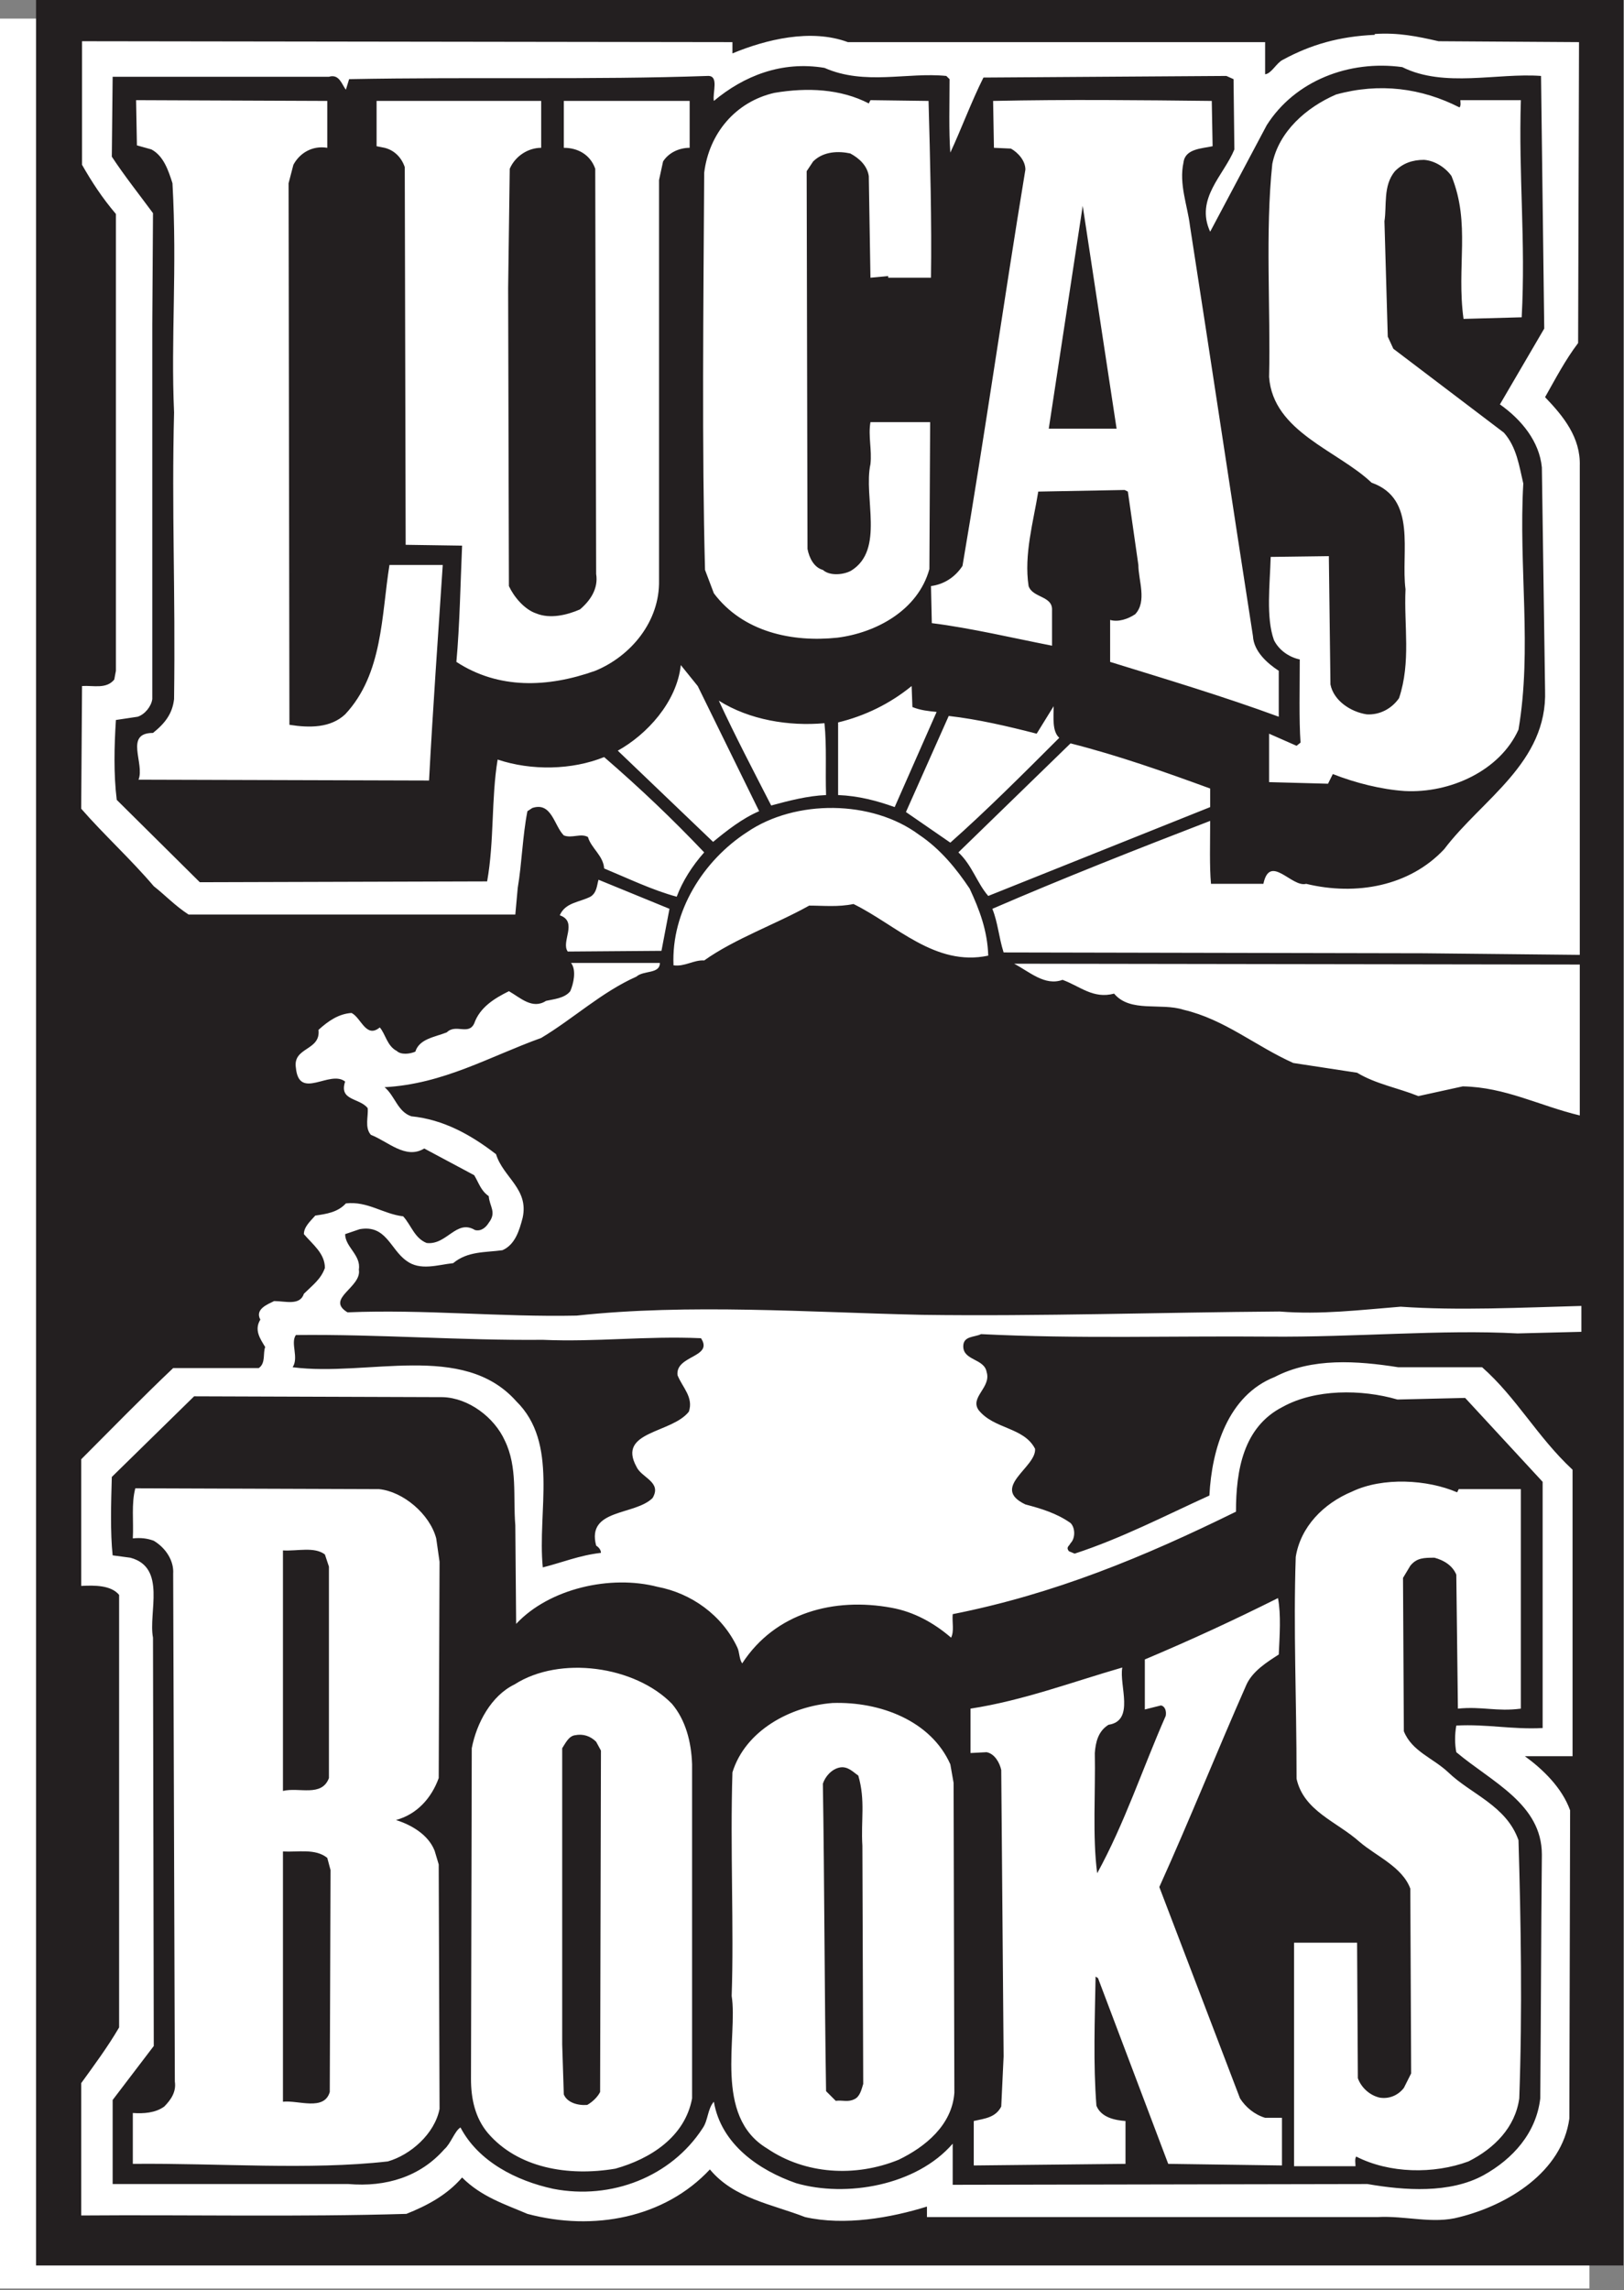 <?xml version="1.0" encoding="UTF-8" standalone="no"?>
<!-- Created with Inkscape (http://www.inkscape.org/) -->
<svg
   xmlns:svg="http://www.w3.org/2000/svg"
   xmlns="http://www.w3.org/2000/svg"
   version="1.0"
   width="90.775"
   height="128"
   id="svg3197">
  <rect width="100%" height="100%" fill="#808080" stroke="none"/>
  <defs
     id="defs3199" />
  <g
     transform="translate(-346.123,-395.791)"
     id="layer1">
    <g
       transform="matrix(3.58,0,0,3.58,-305.001,-1430.214)"
       id="g17878">
      <path
         d="M 181.869,545.786 L 206.694,545.786 L 206.694,510.348 L 181.869,510.348 L 181.869,545.786 z"
         id="path4236"
         style="fill:#ffffff;fill-opacity:1;fill-rule:nonzero;stroke:none" />
      <path
         d="M 186.296,538.963 L 186.296,542.87 C 186.536,542.843 186.939,543.02 187.027,542.718 L 187.039,539.253 L 186.988,539.063 C 186.801,538.913 186.536,538.976 186.296,538.963 z M 194.989,537.652 C 194.864,537.677 194.763,537.791 194.726,537.905 C 194.751,539.442 194.751,541.156 194.776,542.705 L 194.927,542.856 C 195.041,542.843 195.116,542.881 195.217,542.831 C 195.304,542.793 195.329,542.68 195.356,542.592 L 195.343,538.875 C 195.318,538.472 195.393,538.17 195.279,537.778 C 195.204,537.728 195.116,537.627 194.989,537.652 z M 190.857,537.148 C 190.757,537.161 190.706,537.275 190.656,537.351 L 190.656,541.975 L 190.681,542.756 C 190.732,542.881 190.894,542.932 191.047,542.92 C 191.134,542.87 191.211,542.793 191.248,542.718 L 191.261,537.388 L 191.186,537.25 C 191.097,537.161 190.983,537.123 190.857,537.148 z M 194.877,536.645 C 194.222,536.695 193.516,537.073 193.314,537.728 C 193.277,538.913 193.339,540.16 193.302,541.218 C 193.402,541.848 193.012,543.096 193.856,543.6 C 194.448,544.003 195.229,544.053 195.909,543.776 C 196.326,543.575 196.742,543.235 196.779,542.731 L 196.767,537.892 L 196.716,537.602 C 196.414,536.922 195.619,536.62 194.877,536.645 z M 189.912,536.355 C 189.547,536.531 189.319,536.96 189.244,537.351 L 189.232,542.516 C 189.232,542.818 189.294,543.121 189.497,543.361 C 189.962,543.902 190.743,544.041 191.487,543.915 C 192.029,543.763 192.571,543.423 192.684,542.818 L 192.684,537.602 C 192.672,537.25 192.583,536.91 192.369,536.657 C 191.789,536.065 190.618,535.902 189.912,536.355 z M 201.832,535.007 C 201.126,535.36 200.471,535.662 199.753,535.965 L 199.753,536.746 L 200.004,536.683 C 200.068,536.695 200.093,536.771 200.079,536.846 C 199.714,537.677 199.438,538.522 199.009,539.303 C 198.934,538.736 198.984,538.031 198.972,537.426 C 198.984,537.262 199.022,537.086 199.186,536.985 C 199.602,536.922 199.349,536.368 199.401,536.091 C 198.619,536.317 197.851,536.607 197.031,536.733 L 197.031,537.426 L 197.283,537.413 C 197.409,537.438 197.486,537.577 197.511,537.691 L 197.548,542.163 L 197.511,542.945 C 197.422,543.121 197.246,543.133 197.082,543.171 L 197.082,543.865 L 199.451,543.84 L 199.451,543.171 C 199.298,543.16 199.072,543.121 198.997,542.932 C 198.946,542.277 198.972,541.597 198.984,540.916 L 199.022,540.941 L 200.118,543.84 L 201.894,543.865 L 201.894,543.121 L 201.631,543.121 C 201.466,543.071 201.328,542.957 201.239,542.818 L 199.979,539.518 C 200.458,538.458 200.874,537.413 201.341,536.355 C 201.441,536.141 201.668,536.002 201.844,535.888 C 201.857,535.598 201.882,535.272 201.832,535.007 z M 186.296,534.263 L 186.296,538.018 C 186.548,537.956 186.901,538.118 187.014,537.817 L 187.014,534.516 L 186.951,534.326 C 186.787,534.201 186.523,534.276 186.296,534.263 z M 183.991,533.293 C 183.927,533.532 183.966,533.81 183.952,534.075 C 184.078,534.062 184.179,534.075 184.279,534.112 C 184.469,534.226 184.596,534.427 184.582,534.628 L 184.608,542.555 C 184.633,542.718 184.544,542.843 184.443,542.945 C 184.306,543.046 184.117,543.058 183.952,543.046 L 183.952,543.84 C 185.301,543.827 186.712,543.941 187.934,543.802 C 188.287,543.701 188.664,543.373 188.741,542.983 L 188.728,539.165 L 188.664,538.951 C 188.564,538.698 188.299,538.547 188.061,538.472 C 188.388,538.383 188.614,538.132 188.728,537.817 L 188.741,534.44 L 188.689,534.075 C 188.589,533.696 188.173,533.343 187.796,533.306 L 183.991,533.293 z M 202.991,533.343 C 202.537,533.532 202.184,533.897 202.109,534.365 C 202.071,535.511 202.122,536.545 202.122,537.828 C 202.234,538.333 202.752,538.497 203.104,538.812 C 203.368,539.038 203.772,539.203 203.898,539.543 L 203.911,542.428 L 203.797,542.655 C 203.709,542.768 203.571,542.831 203.419,542.806 C 203.256,542.768 203.129,542.642 203.079,542.503 L 203.067,540.387 L 202.083,540.387 L 202.083,543.877 L 203.042,543.877 C 203.042,543.827 203.028,543.763 203.053,543.726 C 203.571,543.991 204.263,544.003 204.806,543.802 C 205.208,543.6 205.536,543.272 205.599,542.818 C 205.649,541.446 205.624,540.035 205.587,538.787 C 205.397,538.246 204.843,538.068 204.491,537.728 C 204.251,537.502 203.923,537.401 203.797,537.086 L 203.784,534.692 L 203.898,534.502 C 203.999,534.377 204.112,534.377 204.276,534.377 C 204.414,534.415 204.553,534.491 204.616,534.641 L 204.641,536.733 C 205.019,536.695 205.246,536.783 205.624,536.733 L 205.624,533.306 L 204.654,533.306 L 204.629,533.356 C 204.163,533.155 203.469,533.116 202.991,533.343 z M 203.697,531.907 L 204.754,531.882 L 205.964,533.192 L 205.964,537.036 C 205.486,537.061 205.096,536.972 204.616,536.997 C 204.591,537.136 204.591,537.287 204.616,537.413 C 205.171,537.88 205.952,538.22 205.952,539.013 C 205.939,540.311 205.939,541.357 205.927,542.818 C 205.863,543.361 205.498,543.763 205.044,544.016 C 204.516,544.306 203.809,544.256 203.229,544.155 L 196.753,544.167 L 196.753,543.525 C 196.187,544.18 195.091,544.368 194.309,544.142 C 193.731,543.941 193.138,543.537 193.024,542.87 C 192.924,542.983 192.936,543.16 192.848,543.285 C 192.357,544.041 191.424,544.406 190.517,544.23 C 189.937,544.105 189.346,543.802 189.068,543.272 C 188.979,543.323 188.917,543.525 188.816,543.612 C 188.438,544.041 187.908,544.205 187.317,544.155 L 183.637,544.155 L 183.637,542.843 L 184.279,542 L 184.267,535.625 C 184.192,535.233 184.482,534.528 183.914,534.377 L 183.637,534.34 C 183.599,533.986 183.612,533.52 183.624,533.116 L 184.909,531.857 L 188.791,531.87 C 189.194,531.882 189.597,532.185 189.761,532.55 C 189.962,532.966 189.887,533.42 189.924,533.872 L 189.937,535.41 C 190.454,534.856 191.412,534.641 192.143,534.831 C 192.672,534.931 193.151,535.272 193.389,535.775 C 193.427,535.851 193.416,535.952 193.466,536.027 C 193.982,535.233 194.902,534.993 195.797,535.158 C 196.149,535.221 196.464,535.397 196.728,535.625 C 196.779,535.523 196.742,535.385 196.753,535.258 C 198.342,534.943 199.739,534.365 201.176,533.658 C 201.176,533.016 201.289,532.335 201.907,532.021 C 202.412,531.743 203.129,531.743 203.697,531.907 M 206.544,525.116 L 197.712,525.103 C 197.952,525.228 198.191,525.456 198.468,525.355 C 198.744,525.456 198.946,525.657 199.273,525.57 C 199.526,525.872 200.004,525.708 200.357,525.822 C 200.999,525.972 201.479,526.388 202.071,526.653 L 203.067,526.805 C 203.357,526.981 203.709,527.043 204.024,527.17 L 204.717,527.018 C 205.384,527.031 205.913,527.321 206.544,527.472 L 206.544,525.116 z M 190.794,525.091 C 190.882,525.203 190.832,525.418 190.782,525.532 C 190.693,525.645 190.517,525.657 190.404,525.683 C 190.189,525.822 190.001,525.632 189.824,525.532 C 189.597,525.645 189.371,525.783 189.282,526.036 C 189.194,526.225 188.993,526.036 188.854,526.175 C 188.664,526.25 188.426,526.275 188.363,526.476 C 188.274,526.515 188.136,526.527 188.073,526.465 C 187.922,526.388 187.897,526.2 187.808,526.098 C 187.593,526.275 187.518,525.947 187.367,525.872 C 187.166,525.885 187.002,525.998 186.851,526.136 C 186.888,526.465 186.447,526.401 186.498,526.728 C 186.548,527.245 187.027,526.753 187.267,526.943 C 187.166,527.245 187.493,527.195 187.619,527.358 C 187.632,527.485 187.568,527.661 187.669,527.775 C 187.934,527.876 188.212,528.165 188.502,527.988 L 189.282,528.405 C 189.358,528.531 189.383,528.643 189.509,528.732 C 189.522,528.896 189.636,528.983 189.509,529.148 C 189.471,529.211 189.396,529.287 189.294,529.261 C 189.004,529.085 188.854,529.501 188.539,529.463 C 188.349,529.387 188.299,529.185 188.173,529.047 C 187.858,529.01 187.619,528.807 187.279,528.845 C 187.153,528.983 186.977,529.01 186.801,529.035 C 186.724,529.122 186.623,529.211 186.623,529.325 C 186.762,529.488 186.951,529.626 186.951,529.853 C 186.888,530.03 186.762,530.118 186.623,530.256 C 186.561,530.446 186.334,530.37 186.158,530.37 C 186.057,530.421 185.854,530.496 185.943,530.66 C 185.842,530.823 185.943,530.962 186.019,531.088 C 185.981,531.176 186.031,531.341 185.918,531.416 L 184.582,531.416 C 184.091,531.882 183.637,532.348 183.146,532.84 L 183.146,534.817 C 183.361,534.806 183.612,534.806 183.738,534.957 L 183.738,541.71 C 183.562,542.012 183.347,542.302 183.146,542.58 L 183.146,544.646 C 184.834,544.633 186.548,544.671 188.223,544.621 C 188.539,544.495 188.854,544.331 189.093,544.053 C 189.396,544.356 189.761,544.47 190.113,544.621 C 191.147,544.897 192.256,544.683 192.962,543.927 C 193.339,544.381 193.932,544.47 194.448,544.671 C 195.066,544.81 195.784,544.683 196.351,544.507 L 196.351,544.671 L 203.382,544.671 C 203.823,544.646 204.251,544.785 204.667,544.671 C 205.422,544.482 206.267,543.966 206.381,543.133 L 206.393,538.321 C 206.267,537.967 205.964,537.677 205.687,537.476 L 206.431,537.476 L 206.431,533.003 C 205.877,532.487 205.561,531.882 205.019,531.403 L 203.709,531.403 C 203.067,531.302 202.361,531.252 201.781,531.555 C 201.051,531.843 200.798,532.676 200.761,533.406 C 200.068,533.721 199.387,534.075 198.657,534.313 L 198.568,534.276 C 198.518,534.212 198.568,534.201 198.593,534.15 C 198.669,534.075 198.669,533.911 198.593,533.835 C 198.379,533.683 198.128,533.608 197.888,533.545 C 197.333,533.281 198.064,532.966 198.039,532.676 C 197.863,532.335 197.397,532.373 197.157,532.071 C 197.018,531.87 197.358,531.718 197.283,531.478 C 197.246,531.265 196.918,531.302 196.918,531.076 C 196.918,530.912 197.094,530.937 197.196,530.886 C 198.707,530.962 200.182,530.912 201.693,530.925 C 203.028,530.937 204.389,530.811 205.573,530.875 L 206.569,530.85 L 206.569,530.446 C 205.649,530.471 204.641,530.521 203.747,530.458 C 203.117,530.508 202.499,530.585 201.857,530.533 C 200.017,530.546 198.114,530.61 196.276,530.585 C 194.512,530.546 192.634,530.407 190.882,530.597 C 189.686,530.622 188.502,530.496 187.304,530.546 C 186.951,530.332 187.531,530.156 187.481,529.878 C 187.518,529.652 187.267,529.526 187.267,529.325 L 187.493,529.248 C 187.908,529.173 187.972,529.563 188.223,529.74 C 188.438,529.903 188.716,529.803 188.954,529.778 C 189.181,529.588 189.459,529.613 189.723,529.576 C 189.924,529.488 189.988,529.261 190.038,529.072 C 190.139,528.618 189.736,528.442 189.623,528.077 C 189.232,527.775 188.803,527.535 188.299,527.485 C 188.084,527.41 188.047,527.17 187.883,527.031 C 188.803,526.981 189.522,526.552 190.328,526.262 C 190.832,525.96 191.273,525.545 191.814,525.305 C 191.928,525.203 192.181,525.267 192.181,525.091 L 190.794,525.091 z M 192.331,524.246 L 191.223,523.792 C 191.197,523.881 191.197,523.995 191.097,524.057 C 190.921,524.146 190.706,524.146 190.618,524.347 C 190.908,524.447 190.631,524.763 190.743,524.913 L 192.206,524.902 L 192.331,524.246 z M 196.224,523.087 C 195.494,522.545 194.297,522.533 193.541,523.05 C 192.861,523.491 192.357,524.285 192.394,525.128 C 192.571,525.153 192.709,525.041 192.873,525.052 C 193.352,524.712 193.994,524.486 194.512,524.196 C 194.738,524.196 194.964,524.221 195.204,524.171 C 195.872,524.498 196.477,525.153 197.308,524.977 C 197.296,524.587 197.171,524.26 197.018,523.931 C 196.817,523.63 196.566,523.315 196.224,523.087 z M 198.593,521.663 L 196.842,523.365 C 197.057,523.566 197.132,523.843 197.308,524.045 L 200.773,522.658 L 200.773,522.368 C 200.054,522.105 199.337,521.852 198.593,521.663 z M 198.329,521.083 L 198.064,521.512 C 197.623,521.398 197.144,521.286 196.691,521.235 L 196.023,522.735 L 196.716,523.213 C 197.271,522.722 197.863,522.13 198.417,521.576 C 198.304,521.475 198.329,521.261 198.329,521.083 z M 193.101,520.996 C 193.364,521.562 193.642,522.092 193.919,522.633 C 194.197,522.558 194.486,522.482 194.776,522.47 C 194.763,522.092 194.788,521.713 194.751,521.348 C 194.197,521.398 193.579,521.298 193.101,520.996 z M 196.112,520.768 C 195.771,521.046 195.381,521.235 194.964,521.336 L 194.964,522.47 C 195.279,522.482 195.569,522.558 195.847,522.658 L 196.502,521.172 C 196.376,521.16 196.251,521.147 196.124,521.096 L 196.112,520.768 z M 192.772,520.768 L 192.508,520.441 C 192.444,521.021 191.978,521.525 191.524,521.777 L 193.012,523.201 C 193.226,523.025 193.466,522.835 193.731,522.722 L 192.772,520.768 z M 200.798,511.633 C 199.714,511.621 198.543,511.608 197.384,511.633 L 197.397,512.365 L 197.662,512.377 C 197.774,512.44 197.888,512.566 197.888,512.705 C 197.548,514.771 197.258,516.825 196.906,518.892 C 196.792,519.068 196.616,519.181 196.414,519.207 L 196.427,519.786 C 197.031,519.861 197.724,520.025 198.304,520.138 L 198.304,519.585 C 198.316,519.357 198.002,519.395 197.938,519.207 C 197.863,518.715 198.014,518.198 198.089,517.732 L 199.438,517.707 L 199.488,517.732 L 199.652,518.878 C 199.652,519.118 199.791,519.446 199.602,519.647 C 199.488,519.723 199.337,519.773 199.211,519.736 L 199.211,520.391 C 200.068,520.656 200.988,520.932 201.844,521.247 L 201.844,520.53 C 201.668,520.416 201.453,520.227 201.441,519.988 C 201.113,517.883 200.786,515.691 200.458,513.586 C 200.421,513.271 200.282,512.932 200.357,512.592 C 200.383,512.377 200.647,512.377 200.811,512.34 L 200.798,511.633 z M 192.646,511.633 C 192.154,511.633 191.337,511.633 190.681,511.633 L 190.681,512.365 C 190.908,512.365 191.097,512.478 191.172,512.692 L 191.186,519.017 C 191.223,519.245 191.097,519.433 190.933,519.572 C 190.732,519.66 190.467,519.723 190.252,519.635 C 190.063,519.572 189.899,519.37 189.824,519.207 L 189.812,514.557 L 189.837,512.692 C 189.924,512.491 190.127,512.365 190.328,512.365 L 190.328,511.633 L 187.758,511.633 L 187.758,512.34 L 187.883,512.365 C 188.034,512.402 188.148,512.516 188.198,512.667 L 188.212,518.563 L 189.093,518.576 C 189.068,519.143 189.056,519.823 189.004,520.391 C 189.661,520.82 190.428,520.795 191.172,520.53 C 191.727,520.302 192.181,519.761 192.168,519.118 L 192.168,512.868 L 192.231,512.578 C 192.319,512.44 192.483,512.365 192.646,512.365 L 192.646,511.633 z M 186.988,511.633 L 184.003,511.621 L 184.016,512.327 L 184.242,512.39 C 184.432,512.491 184.507,512.717 184.571,512.918 C 184.646,514.267 184.544,515.326 184.596,516.497 C 184.557,518.035 184.619,519.257 184.596,520.971 C 184.571,521.197 184.457,521.348 184.267,521.5 C 183.814,521.5 184.142,521.978 184.041,522.23 L 188.577,522.243 C 188.639,521.083 188.716,520.013 188.791,518.878 L 187.959,518.878 C 187.833,519.66 187.858,520.58 187.267,521.21 C 187.039,521.423 186.712,521.423 186.397,521.373 L 186.384,512.918 L 186.459,512.63 C 186.561,512.44 186.762,512.327 186.988,512.365 L 186.988,511.633 z M 193.969,511.507 C 193.364,511.646 192.949,512.137 192.873,512.755 C 192.861,514.822 192.836,517.09 192.886,518.955 L 193.024,519.32 C 193.478,519.925 194.247,520.088 194.952,520.013 C 195.557,519.937 196.212,519.585 196.389,518.942 L 196.401,516.648 L 195.469,516.648 C 195.431,516.863 195.494,517.077 195.469,517.303 C 195.356,517.821 195.696,518.64 195.167,518.967 C 195.053,519.03 194.838,519.055 194.726,518.955 C 194.587,518.917 194.512,518.766 194.486,518.627 L 194.473,512.73 L 194.574,512.578 C 194.738,512.415 194.978,512.415 195.154,512.453 C 195.293,512.528 195.418,512.642 195.443,512.806 L 195.469,514.393 L 195.746,514.367 L 195.746,514.393 L 196.414,514.393 C 196.427,513.536 196.401,512.541 196.376,511.633 L 195.469,511.621 L 195.443,511.672 C 195.003,511.445 194.486,511.42 193.969,511.507 z M 202.738,511.533 C 202.272,511.735 201.844,512.112 201.743,512.617 C 201.631,513.675 201.718,514.897 201.693,515.943 C 201.756,516.8 202.764,517.09 203.293,517.593 C 204.011,517.846 203.747,518.677 203.823,519.257 C 203.797,519.823 203.911,520.391 203.722,520.957 C 203.608,521.122 203.419,521.222 203.218,521.21 C 202.966,521.172 202.701,520.996 202.651,520.743 L 202.626,518.74 L 201.718,518.752 C 201.706,519.181 201.642,519.698 201.769,520.051 C 201.844,520.202 201.996,520.315 202.172,520.353 C 202.172,520.781 202.159,521.298 202.184,521.651 L 202.122,521.701 L 201.693,521.512 L 201.693,522.268 L 202.613,522.293 L 202.688,522.142 C 203.042,522.281 203.444,522.382 203.809,522.407 C 204.516,522.445 205.297,522.092 205.587,521.448 C 205.801,520.19 205.587,518.903 205.662,517.606 C 205.599,517.341 205.561,517.04 205.359,516.812 L 203.633,515.502 L 203.546,515.313 L 203.494,513.511 C 203.533,513.271 203.469,512.957 203.658,512.73 C 203.784,512.603 203.936,512.553 204.112,512.553 C 204.288,512.566 204.453,512.68 204.541,512.806 C 204.843,513.55 204.616,514.217 204.729,515.036 L 205.637,515.011 C 205.701,513.813 205.587,512.806 205.624,511.621 L 204.679,511.621 C 204.679,511.658 204.692,511.697 204.667,511.735 C 204.074,511.432 203.419,511.345 202.738,511.533 z M 203.343,510.588 L 203.343,510.601 C 202.789,510.626 202.348,510.752 201.907,510.991 C 201.806,511.041 201.731,511.206 201.631,511.217 L 201.631,510.715 L 195.116,510.715 C 194.537,510.5 193.831,510.676 193.314,510.891 L 193.314,510.715 L 183.159,510.701 L 183.159,512.63 C 183.309,512.893 183.473,513.146 183.688,513.398 L 183.688,520.53 L 183.662,520.667 C 183.537,520.82 183.336,520.756 183.159,520.768 L 183.146,522.683 C 183.498,523.087 183.927,523.478 184.279,523.893 C 184.457,524.032 184.608,524.196 184.822,524.335 L 189.924,524.335 L 189.962,523.918 C 190.026,523.541 190.038,523.1 190.113,522.722 L 190.189,522.672 C 190.492,522.571 190.529,522.948 190.681,523.1 C 190.807,523.15 190.946,523.062 191.058,523.125 C 191.109,523.301 191.298,523.415 191.311,523.616 C 191.676,523.767 192.067,523.956 192.444,524.057 C 192.533,523.818 192.684,523.578 192.873,523.365 C 192.369,522.835 191.878,522.368 191.311,521.877 C 190.807,522.08 190.177,522.092 189.648,521.916 C 189.547,522.52 189.597,523.188 189.484,523.818 L 184.998,523.831 L 183.701,522.545 C 183.651,522.142 183.662,521.701 183.688,521.298 L 184.028,521.247 C 184.142,521.21 184.242,521.083 184.256,520.971 L 184.256,515.123 L 184.267,513.385 C 184.053,513.095 183.814,512.793 183.624,512.503 L 183.637,511.256 L 187.014,511.256 C 187.178,511.206 187.216,511.382 187.279,511.457 L 187.329,511.293 C 189.269,511.256 191.134,511.306 192.924,511.243 C 193.112,511.231 192.999,511.507 193.024,511.633 C 193.491,511.243 194.083,511.005 194.751,511.117 C 195.381,511.395 196.048,511.181 196.653,511.243 L 196.704,511.293 C 196.704,511.672 196.691,512.112 196.716,512.44 C 196.881,512.087 197.044,511.646 197.233,511.268 L 201.026,511.243 L 201.138,511.293 L 201.151,512.39 C 200.988,512.793 200.534,513.158 200.773,513.675 L 201.656,512.012 C 202.096,511.318 202.941,510.991 203.772,511.105 C 204.427,511.432 205.259,511.192 205.939,511.243 L 205.989,515.187 L 205.297,516.371 C 205.637,516.611 205.913,516.951 205.952,517.355 L 206.002,520.832 C 206.041,521.966 205.019,522.533 204.427,523.315 C 203.886,523.893 203.053,524.045 202.272,523.856 C 202.046,523.918 201.706,523.377 201.604,523.856 L 200.786,523.856 C 200.761,523.591 200.773,523.201 200.773,522.873 C 199.627,523.315 198.479,523.767 197.372,524.246 C 197.459,524.461 197.472,524.687 197.548,524.927 L 204.112,524.94 L 206.544,524.965 L 206.544,517.33 C 206.557,516.888 206.292,516.56 206.002,516.258 C 206.166,515.968 206.317,515.678 206.518,515.413 L 206.532,510.715 L 204.339,510.701 C 204.011,510.626 203.709,510.563 203.343,510.588 z M 207.224,545.427 L 182.441,545.427 L 182.441,510.033 L 207.224,510.033 L 207.224,545.427 z M 190.353,530.975 C 191.186,531.012 191.967,530.912 192.823,530.95 C 193.024,531.252 192.419,531.215 192.457,531.528 C 192.533,531.718 192.709,531.87 192.634,532.096 C 192.369,532.437 191.512,532.398 191.814,532.953 C 191.891,533.13 192.218,533.192 192.067,533.445 C 191.789,533.721 191.033,533.608 191.186,534.187 C 191.223,534.212 191.261,534.251 191.261,534.301 C 190.921,534.34 190.656,534.452 190.353,534.528 C 190.266,533.646 190.606,532.587 189.937,531.932 C 189.106,531 187.619,531.555 186.447,531.403 C 186.548,531.252 186.409,531.026 186.498,530.9 C 187.808,530.886 189.068,530.987 190.353,530.975 M 198.253,516.75 L 199.312,516.75 L 198.783,513.271"
         id="path4252"
         style="fill:#231f20;fill-opacity:1;fill-rule:nonzero;stroke:none" />
    </g>
  </g>
</svg>
